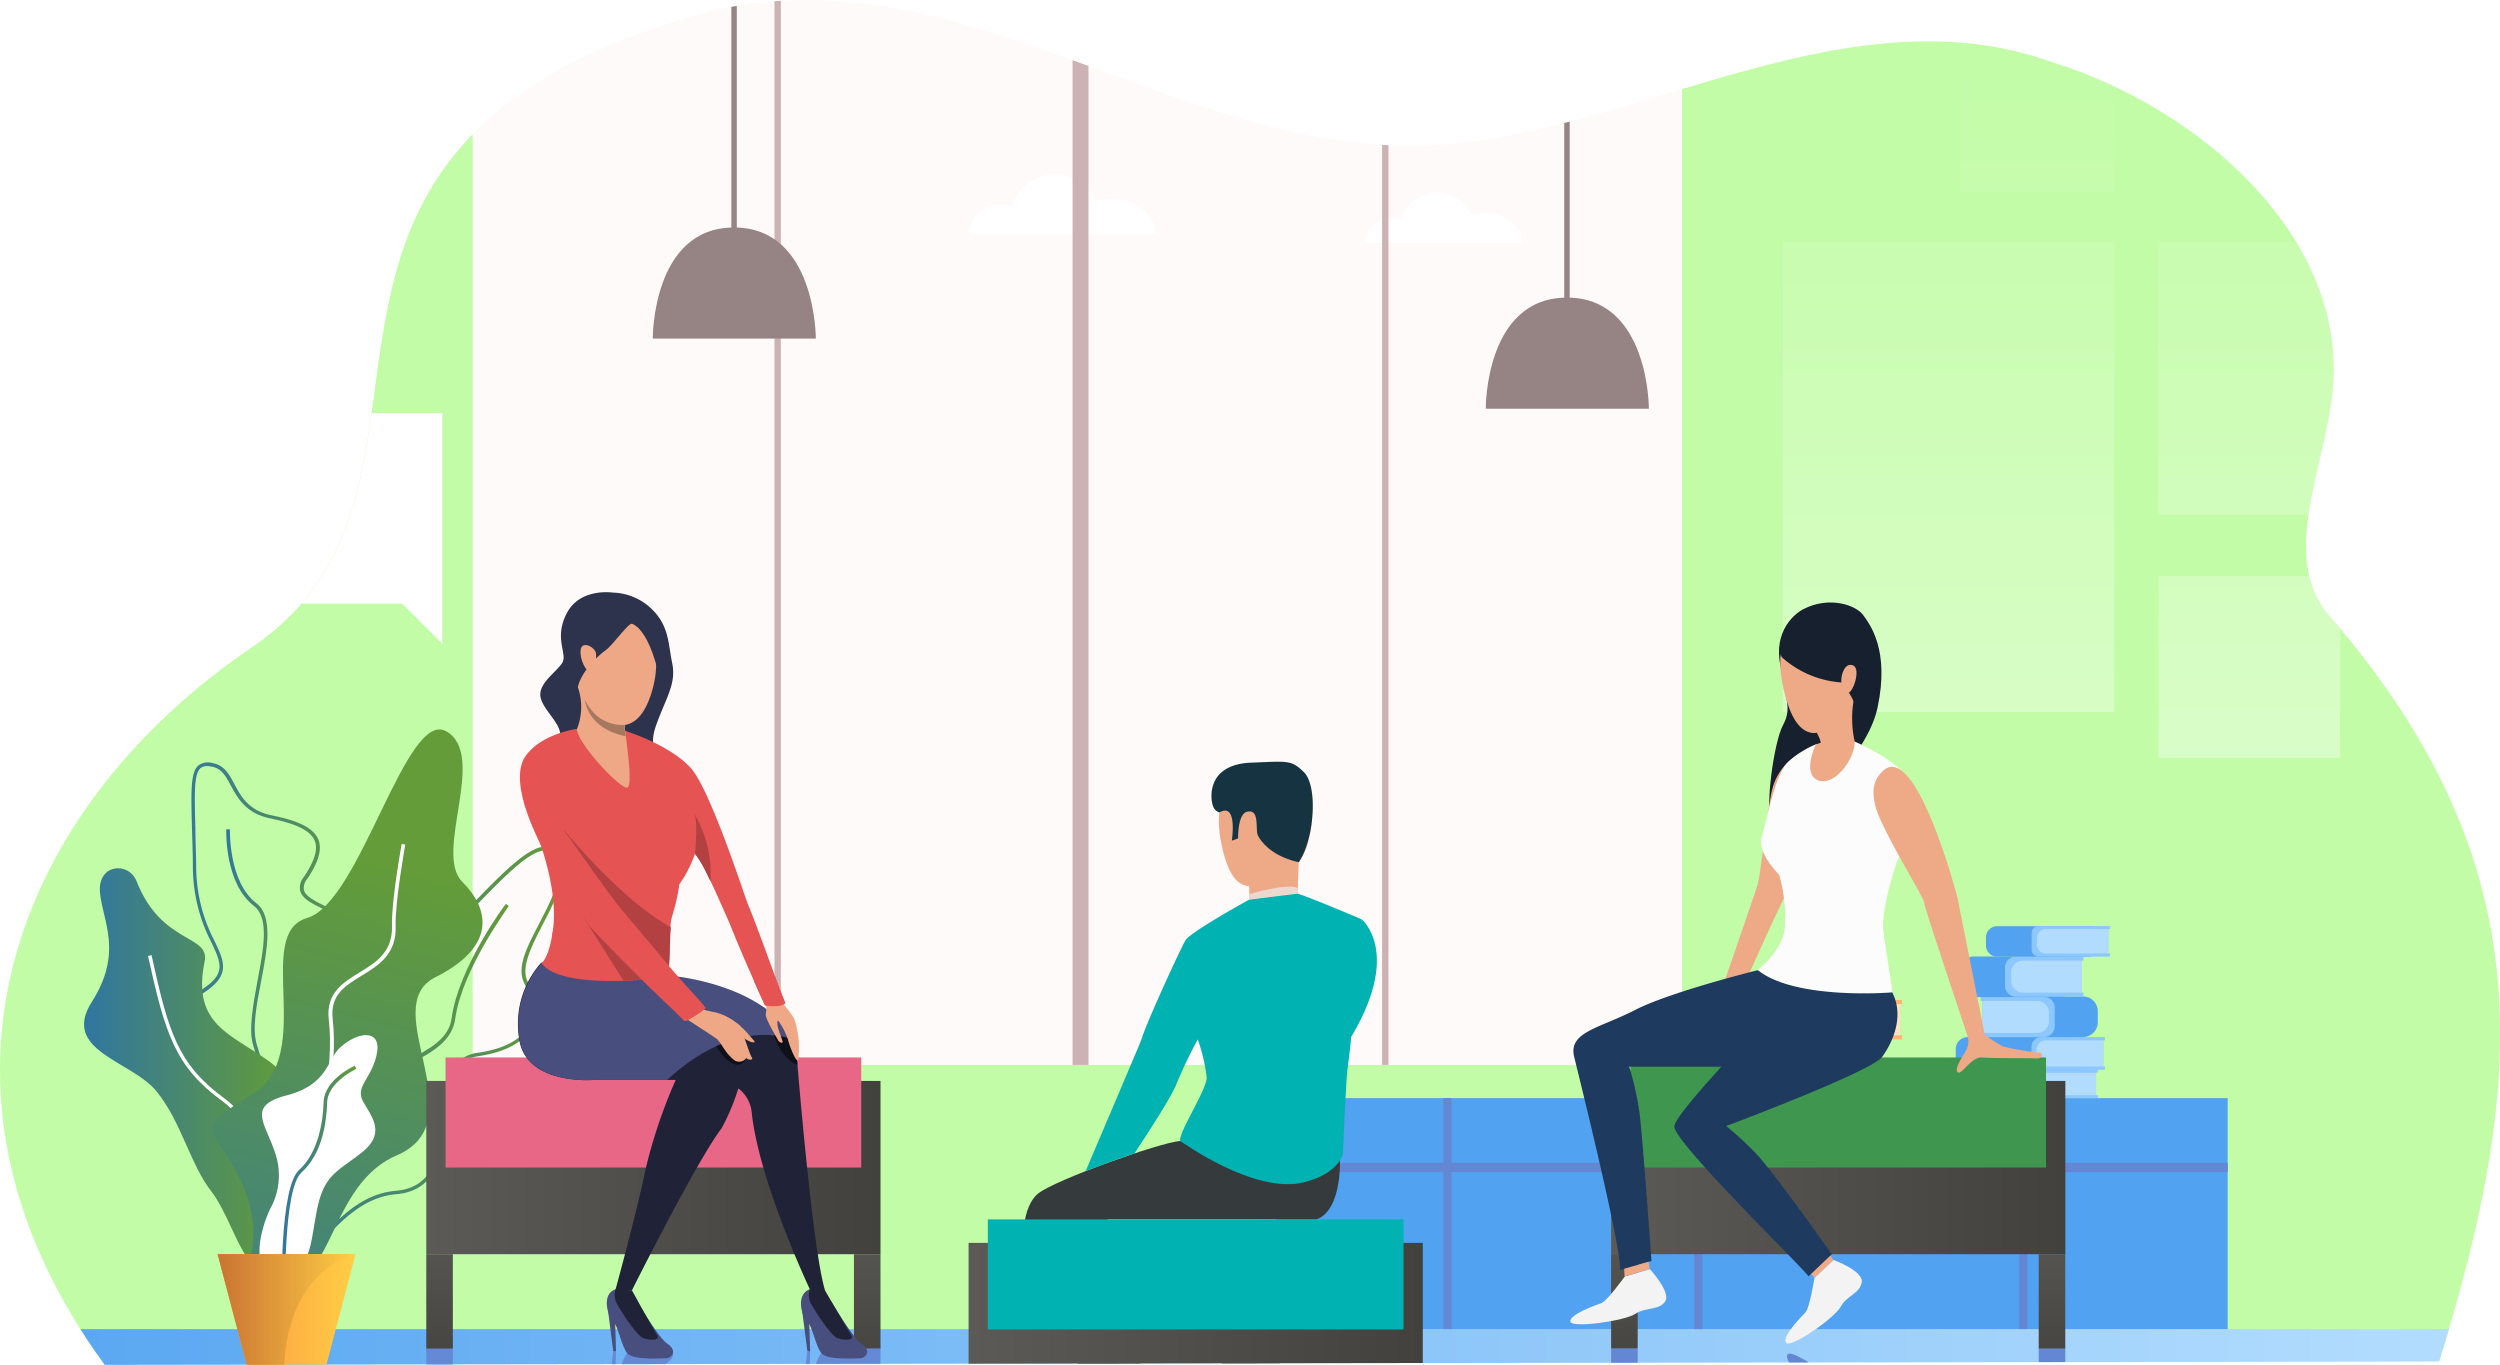 <svg id="Layer_1" data-name="Layer 1" xmlns="http://www.w3.org/2000/svg" xmlns:xlink="http://www.w3.org/1999/xlink" viewBox="0 0 307.72 168"><defs><style>.cls-1{mask:url(#mask);filter:url(#luminosity-noclip-4);}.cls-2,.cls-4,.cls-6{mix-blend-mode:multiply;}.cls-2{fill:url(#linear-gradient);}.cls-3,.cls-5{mask:url(#mask-2);}.cls-3{filter:url(#luminosity-noclip-5);}.cls-4{fill:url(#linear-gradient-2);}.cls-5{filter:url(#luminosity-noclip-6);}.cls-6{fill:url(#linear-gradient-3);}.cls-7{fill:none;}.cls-8{clip-path:url(#clip-path);}.cls-9{fill:snow;}.cls-10{mask:url(#mask-4);}.cls-11{fill:url(#linear-gradient-4);}.cls-12{fill:#fff;}.cls-13{mask:url(#mask-5);}.cls-14{fill:url(#linear-gradient-5);}.cls-15{mask:url(#mask-6);}.cls-16{fill:url(#linear-gradient-6);}.cls-17{fill:#c2fca7;}.cls-18{fill:url(#linear-gradient-7);}.cls-19{fill:#ccb2b2;}.cls-20,.cls-21,.cls-22,.cls-23{opacity:0.5;}.cls-20{fill:url(#linear-gradient-8);}.cls-21{fill:url(#linear-gradient-9);}.cls-22{fill:url(#linear-gradient-10);}.cls-23{fill:url(#linear-gradient-11);}.cls-24{fill:url(#linear-gradient-12);}.cls-25{fill:url(#linear-gradient-13);}.cls-26{fill:url(#linear-gradient-14);}.cls-27{fill:url(#linear-gradient-15);}.cls-28{fill:url(#linear-gradient-16);}.cls-29{fill:url(#linear-gradient-17);}.cls-30{fill:url(#linear-gradient-18);}.cls-31{fill:url(#linear-gradient-19);}.cls-32{fill:url(#linear-gradient-20);}.cls-33{fill:#968383;}.cls-34{fill:#51a2f0;}.cls-35{fill:#6487d4;}.cls-36{fill:#de9c61;}.cls-37{fill:#ffb471;}.cls-38{fill:#ffe1c4;}.cls-39{fill:#8cc7ff;}.cls-40{fill:#b2dcfe;}.cls-41{fill:url(#linear-gradient-21);}.cls-42{fill:#3f964f;}.cls-43{fill:url(#linear-gradient-22);}.cls-44{fill:url(#linear-gradient-23);}.cls-45{fill:url(#linear-gradient-24);}.cls-46{fill:#e86686;}.cls-47{fill:url(#linear-gradient-25);}.cls-48{fill:url(#linear-gradient-26);}.cls-49{fill:#16202e;}.cls-50{fill:#eea987;}.cls-51{fill:#f3f3f3;}.cls-52{fill:#1e3a5e;}.cls-53{fill:#fcfcfc;}.cls-54{fill:url(#linear-gradient-27);}.cls-55{fill:url(#linear-gradient-28);}.cls-56{fill:url(#linear-gradient-29);}.cls-57{fill:url(#linear-gradient-30);}.cls-58{fill:#484e7d;}.cls-59{fill:#202338;}.cls-60{fill:#0f101a;}.cls-61{fill:#2e334d;}.cls-62{fill:#e55353;}.cls-63{fill:#eea886;}.cls-64{fill:#b34141;}.cls-65{fill:#a77860;}.cls-66{fill:#353a3d;}.cls-67{fill:#00b2b2;}.cls-68{fill:#2b2b2b;}.cls-69{fill:#163342;}.cls-70{fill:#ebd9d0;}.cls-71{fill:url(#linear-gradient-31);}.cls-72{filter:url(#luminosity-noclip-2);}.cls-73{filter:url(#luminosity-noclip);}</style><filter id="luminosity-noclip" x="129.07" y="-7829" width="57.4" height="32766" filterUnits="userSpaceOnUse" color-interpolation-filters="sRGB"><feFlood flood-color="#fff" result="bg"/><feBlend in="SourceGraphic" in2="bg"/></filter><mask id="mask" x="129.07" y="-7829" width="57.4" height="32766" maskUnits="userSpaceOnUse"><g class="cls-73"/></mask><linearGradient id="linear-gradient" x1="157.77" y1="-1.99" x2="157.77" y2="68.02" gradientTransform="translate(17.52 -55.67) rotate(21.16)" gradientUnits="userSpaceOnUse"><stop offset="0" stop-color="#fff"/><stop offset="1"/></linearGradient><filter id="luminosity-noclip-2" x="-0.14" y="-7829" width="308" height="32766" filterUnits="userSpaceOnUse" color-interpolation-filters="sRGB"><feFlood flood-color="#fff" result="bg"/><feBlend in="SourceGraphic" in2="bg"/></filter><mask id="mask-2" x="-0.14" y="-7829" width="308" height="32766" maskUnits="userSpaceOnUse"><g class="cls-72"/></mask><linearGradient id="linear-gradient-2" x1="153.86" y1="80.76" x2="153.86" y2="210.97" gradientTransform="matrix(1, 0, 0, 1, 0, 0)" xlink:href="#linear-gradient"/><linearGradient id="linear-gradient-3" x1="153.86" y1="81.25" x2="153.86" y2="214" gradientTransform="matrix(1, 0, 0, 1, 0, 0)" xlink:href="#linear-gradient"/><clipPath id="clip-path"><path class="cls-7" d="M12.89,168C-12.12,133.72,2.16,99.24,31,79.68c29.29-19.89-3.78-61,54.52-77.77,30.16-8.67,56.68,15,86.24,16,26.49.92,53.89-19.91,80.78-10.26,18,5.55,36,21.14,34.63,39.78-.7,9.63-6.83,21-.48,28.35,26.81,30.88,24,57.9,13.54,91.81Z"/></clipPath><filter id="luminosity-noclip-4" x="129.07" y="-9.63" width="57.4" height="57.4" filterUnits="userSpaceOnUse" color-interpolation-filters="sRGB"><feFlood flood-color="#fff" result="bg"/><feBlend in="SourceGraphic" in2="bg"/></filter><mask id="mask-4" x="129.07" y="-9.63" width="57.4" height="57.4" maskUnits="userSpaceOnUse"><g class="cls-1"><circle class="cls-2" cx="157.77" cy="19.07" r="28.7" transform="translate(3.75 58.24) rotate(-21.16)"/></g></mask><linearGradient id="linear-gradient-4" x1="157.77" y1="-1.99" x2="157.77" y2="68.02" gradientTransform="translate(17.52 -55.67) rotate(21.16)" gradientUnits="userSpaceOnUse"><stop offset="0" stop-color="#ffd370"/><stop offset="1" stop-color="#fff"/></linearGradient><filter id="luminosity-noclip-5" x="-0.14" y="55.59" width="308" height="142.88" filterUnits="userSpaceOnUse" color-interpolation-filters="sRGB"><feFlood flood-color="#fff" result="bg"/><feBlend in="SourceGraphic" in2="bg"/></filter><mask id="mask-5" x="-0.14" y="55.59" width="308" height="142.88" maskUnits="userSpaceOnUse"><g class="cls-3"><polygon class="cls-4" points="307.86 75.32 307.86 198.47 -0.14 198.47 -0.14 104 -0.14 104 -0.14 79.43 9.82 79.43 9.82 91.95 22.51 91.95 27.53 97.79 32.63 97.79 32.63 67.52 44.35 67.52 44.35 75.32 54.29 75.32 54.29 90.38 67.65 90.38 67.65 71.48 78.2 71.48 78.2 79.43 83.68 79.43 88.43 73.91 93.83 73.91 93.83 55.59 108.92 55.59 108.92 82.77 124.36 82.77 124.36 89.33 130.34 89.33 130.34 79.43 153.14 79.43 153.14 90.38 161.86 90.38 161.86 75.32 175.17 75.32 175.17 97.79 175.95 97.79 175.95 67.52 187.67 67.52 187.67 75.32 197.61 75.32 197.61 90.38 210.97 90.38 210.97 71.48 221.51 71.48 221.51 79.43 227 79.43 231.75 73.91 237.15 73.91 237.15 55.59 252.24 55.59 252.24 82.77 267.68 82.77 267.68 89.33 273.66 89.33 273.66 79.43 285.67 79.43 285.67 90.38 305.18 90.38 305.18 75.32 307.86 75.32"/></g></mask><linearGradient id="linear-gradient-5" x1="153.86" y1="80.76" x2="153.86" y2="210.97" gradientUnits="userSpaceOnUse"><stop offset="0" stop-color="#c2fca7"/><stop offset="1" stop-color="#fff"/></linearGradient><filter id="luminosity-noclip-6" x="-0.14" y="88.03" width="308" height="66.97" filterUnits="userSpaceOnUse" color-interpolation-filters="sRGB"><feFlood flood-color="#fff" result="bg"/><feBlend in="SourceGraphic" in2="bg"/></filter><mask id="mask-6" x="-0.14" y="88.03" width="308" height="66.97" maskUnits="userSpaceOnUse"><g class="cls-5"><polygon class="cls-6" points="-0.14 155 -0.14 93.41 11.46 93.41 11.46 104.67 24.79 104.67 28.86 108.73 73.09 108.73 79.97 101.85 93.86 101.85 93.86 90.3 106.01 90.3 106.01 105.88 128.38 105.88 137 97.26 164.66 97.26 164.66 111.78 176.95 111.78 182.93 105.8 198.07 105.8 202.35 110.09 221.09 110.09 221.09 93.98 234.42 93.98 234.42 99.3 244.98 99.3 244.98 88.03 254.67 88.03 254.67 105.06 281.85 105.06 284.39 107.6 307.86 107.6 307.86 155 -0.14 155"/></g></mask><linearGradient id="linear-gradient-6" x1="153.86" y1="81.25" x2="153.86" y2="214" xlink:href="#linear-gradient-5"/><linearGradient id="linear-gradient-7" x1="325.86" y1="181.03" x2="-22.7" y2="181.03" gradientUnits="userSpaceOnUse"><stop offset="0" stop-color="#bae1ff"/><stop offset="1" stop-color="#51a2f0"/></linearGradient><linearGradient id="linear-gradient-8" x1="239.84" y1="120.51" x2="239.84" y2="7.01" gradientUnits="userSpaceOnUse"><stop offset="0" stop-color="#fff"/><stop offset="1" stop-color="#c2fca7"/></linearGradient><linearGradient id="linear-gradient-9" x1="280.58" y1="120.51" x2="280.58" y2="7.01" xlink:href="#linear-gradient-8"/><linearGradient id="linear-gradient-10" x1="276.87" y1="120.51" x2="276.87" y2="7.01" xlink:href="#linear-gradient-8"/><linearGradient id="linear-gradient-11" x1="250.75" y1="120.51" x2="250.75" y2="7.01" xlink:href="#linear-gradient-8"/><linearGradient id="linear-gradient-12" x1="32.46" y1="134.58" x2="62.62" y2="134.58" gradientUnits="userSpaceOnUse"><stop offset="0" stop-color="#3076a1"/><stop offset="1" stop-color="#639c38"/></linearGradient><linearGradient id="linear-gradient-13" x1="29.84" y1="130.18" x2="69.22" y2="130.18" xlink:href="#linear-gradient-12"/><linearGradient id="linear-gradient-14" x1="20.79" y1="124.22" x2="46.19" y2="124.22" xlink:href="#linear-gradient-12"/><linearGradient id="linear-gradient-15" x1="27.85" y1="129.72" x2="35.55" y2="129.72" xlink:href="#linear-gradient-12"/><linearGradient id="linear-gradient-16" x1="10.42" y1="131.24" x2="35.28" y2="131.24" xlink:href="#linear-gradient-12"/><linearGradient id="linear-gradient-17" x1="27.07" y1="187.58" x2="47.99" y2="106.22" xlink:href="#linear-gradient-12"/><linearGradient id="linear-gradient-18" x1="34.67" y1="145.41" x2="43.86" y2="145.41" xlink:href="#linear-gradient-12"/><linearGradient id="linear-gradient-19" x1="26.78" y1="161.98" x2="43.77" y2="161.98" gradientUnits="userSpaceOnUse"><stop offset="0" stop-color="#ff9340"/><stop offset="1" stop-color="#ffce45"/></linearGradient><linearGradient id="linear-gradient-20" x1="26.78" y1="161.98" x2="43.77" y2="161.98" gradientUnits="userSpaceOnUse"><stop offset="0" stop-color="#c97332"/><stop offset="1" stop-color="#ffce45"/></linearGradient><linearGradient id="linear-gradient-21" x1="198.31" y1="143.71" x2="254.21" y2="143.71" gradientUnits="userSpaceOnUse"><stop offset="0" stop-color="#5c5a56"/><stop offset="1" stop-color="#42413e"/></linearGradient><linearGradient id="linear-gradient-22" x1="252.58" y1="148.69" x2="252.58" y2="169.98" gradientTransform="translate(92.38 412.77) rotate(-90)" xlink:href="#linear-gradient-21"/><linearGradient id="linear-gradient-23" x1="199.94" y1="148.69" x2="199.94" y2="169.98" gradientTransform="translate(39.75 360.14) rotate(-90)" xlink:href="#linear-gradient-21"/><linearGradient id="linear-gradient-24" x1="52.47" y1="143.71" x2="108.38" y2="143.71" xlink:href="#linear-gradient-21"/><linearGradient id="linear-gradient-25" x1="106.75" y1="148.69" x2="106.75" y2="169.98" gradientTransform="translate(-53.45 266.94) rotate(-90)" xlink:href="#linear-gradient-21"/><linearGradient id="linear-gradient-26" x1="54.11" y1="148.69" x2="54.11" y2="169.98" gradientTransform="translate(-106.09 214.3) rotate(-90)" xlink:href="#linear-gradient-21"/><linearGradient id="linear-gradient-27" x1="223.82" y1="200.3" x2="223.82" y2="171.28" gradientUnits="userSpaceOnUse"><stop offset="0" stop-color="#a5d5fc"/><stop offset="1" stop-color="#6487d4"/></linearGradient><linearGradient id="linear-gradient-28" x1="252.58" y1="200.3" x2="252.58" y2="171.28" xlink:href="#linear-gradient-27"/><linearGradient id="linear-gradient-29" x1="80.43" y1="196.76" x2="80.43" y2="165.19" gradientUnits="userSpaceOnUse"><stop offset="0" stop-color="#62acf2"/><stop offset="1" stop-color="#6487d4"/></linearGradient><linearGradient id="linear-gradient-30" x1="54.11" y1="196.76" x2="54.11" y2="165.19" xlink:href="#linear-gradient-29"/><linearGradient id="linear-gradient-31" x1="119.22" y1="163.65" x2="175.13" y2="163.65" xlink:href="#linear-gradient-21"/></defs><g class="cls-8"><rect class="cls-9" x="58.18" y="-30.47" width="148.86" height="171.48"/><g class="cls-10"><circle class="cls-11" cx="157.77" cy="19.07" r="28.7" transform="translate(3.75 58.24) rotate(-21.16)"/></g><path class="cls-12" d="M136.78,24.47a6.72,6.72,0,0,0-1.93.28,5.43,5.43,0,0,0-5-3.27,5.37,5.37,0,0,0-5.27,3.94,4,4,0,0,0-1.43-.26,3.76,3.76,0,0,0-3.85,3.66H142.2C142.2,26.42,139.78,24.47,136.78,24.47Z"/><path class="cls-12" d="M184.48,1.66a3.83,3.83,0,0,0-1.14.17,3.27,3.27,0,0,0-6.12.39,2.32,2.32,0,0,0-.84-.16,2.23,2.23,0,0,0-2.28,2.17h13.59C187.69,2.81,186.26,1.66,184.48,1.66Z"/><path class="cls-12" d="M182.79,26.23a5.8,5.8,0,0,0-1.64.24,4.66,4.66,0,0,0-8.72.56,3.41,3.41,0,0,0-1.2-.22A3.18,3.18,0,0,0,168,29.9h19.4C187.37,27.88,185.32,26.23,182.79,26.23Z"/><g class="cls-13"><polygon class="cls-14" points="307.86 75.32 307.86 198.47 -0.14 198.47 -0.14 104 -0.14 104 -0.14 79.43 9.82 79.43 9.82 91.95 22.51 91.95 27.53 97.79 32.63 97.79 32.63 67.52 44.35 67.52 44.35 75.32 54.29 75.32 54.29 90.38 67.65 90.38 67.65 71.48 78.2 71.48 78.2 79.43 83.68 79.43 88.43 73.91 93.83 73.91 93.83 55.59 108.92 55.59 108.92 82.77 124.36 82.77 124.36 89.33 130.34 89.33 130.34 79.43 153.14 79.43 153.14 90.38 161.86 90.38 161.86 75.32 175.17 75.32 175.17 97.79 175.95 97.79 175.95 67.52 187.67 67.52 187.67 75.32 197.61 75.32 197.61 90.38 210.97 90.38 210.97 71.48 221.51 71.48 221.51 79.43 227 79.43 231.75 73.91 237.15 73.91 237.15 55.59 252.24 55.59 252.24 82.77 267.68 82.77 267.68 89.33 273.66 89.33 273.66 79.43 285.67 79.43 285.67 90.38 305.18 90.38 305.18 75.32 307.86 75.32"/></g><g class="cls-15"><polygon class="cls-16" points="-0.14 155 -0.14 93.41 11.46 93.41 11.46 104.67 24.79 104.67 28.86 108.73 73.09 108.73 79.97 101.85 93.86 101.85 93.86 90.3 106.01 90.3 106.01 105.88 128.38 105.88 137 97.26 164.66 97.26 164.66 111.78 176.95 111.78 182.93 105.8 198.07 105.8 202.35 110.09 221.09 110.09 221.09 93.98 234.42 93.98 234.42 99.3 244.98 99.3 244.98 88.03 254.67 88.03 254.67 105.06 281.85 105.06 284.39 107.6 307.86 107.6 307.86 155 -0.14 155"/></g><polygon class="cls-17" points="207.04 -30.47 207.04 131.08 58.18 131.08 58.18 -30.47 -0.14 -30.47 -0.14 166.52 58.18 166.52 58.18 166.01 207.04 166.01 213 166.01 307.86 166.01 307.86 -30.47 207.04 -30.47"/><rect class="cls-18" x="-0.14" y="163.6" width="308" height="34.87"/><rect class="cls-19" x="132.02" y="-30.47" width="1.96" height="161.55"/><rect class="cls-19" x="170.12" y="-30.47" width="0.78" height="161.55"/><rect class="cls-19" x="95.33" y="-30.47" width="0.78" height="161.55"/><rect class="cls-20" x="219.43" y="29.7" width="40.82" height="57.95"/><rect class="cls-21" x="265.68" y="29.7" width="29.8" height="33.66"/><rect class="cls-22" x="265.68" y="70.92" width="22.37" height="22.37"/><rect class="cls-23" x="241.26" y="4.71" width="18.99" height="18.99"/><path class="cls-24" d="M32.86,158c-1.59-7.28,1.85-9.09,5.18-10.85,2.72-1.44,5.29-2.79,5.15-7.08-.18-5.69,3.69-7.76,7.11-9.58,2.54-1.36,5-2.65,5.3-5.23.87-6.23,6.61-14,6.67-14l.35.27c0,.08-5.73,7.73-6.58,13.84-.38,2.81-2.88,4.15-5.53,5.56-3.46,1.85-7,3.76-6.88,9.17.15,4.57-2.66,6.06-5.38,7.49-3.33,1.76-6.48,3.42-5,10.37Z"/><path class="cls-25" d="M34.61,156.12h-.23c-1.44-.11-2.85-1.2-4.44-3.44l-.1-.14.11-.14s2.57-3.13,1.64-9a26,26,0,0,0-.75-3.23c-.34-1.22-.57-2-.19-2.67.48-.82,1.78-1.25,5.44-2.12,3.9-.93,5.2-5.32,6.35-9.19,1.09-3.65,2.11-7.09,5.14-7,2.79.11,7-4.26,10.76-8.11,3.46-3.57,6.73-6.93,8.82-6.87a1.67,1.67,0,0,1,1.26.63c1.86,2.22.12,5.59-1.56,8.84-1.43,2.78-2.79,5.41-1.91,7.14,1.09,2.17,1.24,4.14.44,5.69-1,1.83-3.18,3-6.61,3.51-3.13.45-3.47,3.87-3.83,7.49-.42,4.23-.9,9-6.16,9.48-3.91.33-6.54,3.08-8.87,5.5C38.07,154.44,36.47,156.12,34.61,156.12Zm-4.21-3.58c1.45,2,2.76,3,4,3.12,1.75.13,3.35-1.53,5.19-3.45,2.38-2.48,5.08-5.29,9.15-5.64,4.9-.42,5.33-4.82,5.75-9.07.38-3.8.74-7.39,4.22-7.9,3.28-.47,5.39-1.57,6.27-3.27.74-1.41.59-3.24-.44-5.28s.43-4.66,1.92-7.54c1.61-3.13,3.28-6.36,1.61-8.35a1.22,1.22,0,0,0-.94-.47c-1.89-.06-5.09,3.24-8.49,6.74-3.93,4-8,8.24-11,8.24h-.11c-2.69-.1-3.62,3-4.7,6.66-1.18,4-2.53,8.52-6.67,9.5-3.31.79-4.76,1.23-5.16,1.91-.29.48-.09,1.18.23,2.33a26.39,26.39,0,0,1,.76,3.28C32.9,148.77,30.9,151.87,30.4,152.54Z"/><path class="cls-26" d="M34.77,154.59h-.16c-2.36-.21-4.17-5.38-5.93-10.38a50.25,50.25,0,0,0-2.38-6.06c-.6-1.11-1.35-2.28-2.08-3.4-1.95-3-4-6.1-3.3-8.82a5.92,5.92,0,0,1,3.13-3.64c3.87-2.23,3.28-3.48,2-6.24a20.37,20.37,0,0,1-2.31-9.16c0-1.88-.07-3.5-.11-4.93-.12-4.6-.18-6.91.8-7.75a2,2,0,0,1,1.79-.27c1.39.26,2,1.38,2.63,2.57.81,1.52,1.74,3.25,4.52,3.83,2.61.54,5.12,1.29,5.82,3,.48,1.22,0,2.83-1.42,4.91a1.62,1.62,0,0,0-.36,1.31c.23.84,1.53,1.45,3,2.15,2.15,1,4.82,2.24,5.57,4.82.61,2.08-.09,4.67-2.15,7.93-4.87,7.69-4.68,12.91-4.5,17.52.12,3.41.25,6.63-1.81,10.24C36.61,153.82,35.71,154.59,34.77,154.59ZM25.49,94.3a1.19,1.19,0,0,0-.8.24c-.82.7-.76,3.08-.64,7.4,0,1.43.08,3,.1,4.93a19.86,19.86,0,0,0,2.28,9c1.29,2.73,2.07,4.39-2.15,6.82A5.49,5.49,0,0,0,21.35,126c-.61,2.53,1.35,5.55,3.24,8.47.74,1.13,1.5,2.3,2.1,3.43a50.81,50.81,0,0,1,2.41,6.12c1.63,4.64,3.48,9.9,5.55,10.09.8.07,1.63-.65,2.48-2.14,2-3.49,1.88-6.5,1.75-10-.17-4.67-.37-10,4.57-17.77,2-3.14,2.68-5.61,2.1-7.56-.69-2.39-3.15-3.53-5.32-4.55-1.61-.75-3-1.39-3.28-2.43a2,2,0,0,1,.43-1.68c1.34-2,1.79-3.42,1.36-4.49-.62-1.54-3.12-2.26-5.49-2.76-3-.62-4-2.52-4.82-4-.61-1.15-1.14-2.13-2.32-2.36A3.69,3.69,0,0,0,25.49,94.3Z"/><path class="cls-27" d="M34.82,157.35l-.43-.13c2.38-7.53-1.92-24.4-3.21-28.51-.63-2,0-5.06.52-8,.73-3.8,1.48-7.73-.44-9.2-3.6-2.76-3.41-9.16-3.41-9.43h.45c0,.07-.19,6.44,3.23,9.07,2.14,1.64,1.36,5.7.61,9.63-.56,2.89-1.13,5.87-.53,7.79C33.2,133.66,37.19,149.85,34.82,157.35Z"/><path class="cls-28" d="M16.82,108.49c-1-2.52-4.87-2.14-4.51,1.42s2.85,7.35-1,13.4,4.86,7.23,7.94,11,4.15,9,6.76,12.33,4.39,11.26,6.52,8.3.13-6.82.36-12.15,5-8.71.24-12.15-9.52-4.49-7.95-12.25C25.92,115,19.9,116.31,16.82,108.49Z"/><path class="cls-12" d="M36,155.65c0-.16-2.66-15.79-8.57-20.07s-7.11-8.4-9.21-17.91l.43-.1c2.08,9.39,3.16,13.38,9,17.65,6.05,4.39,8.64,19.7,8.75,20.35Z"/><path class="cls-29" d="M30.71,155.09s1.76-4.34-1.44-10.51-5.77-5.21,1.92-10,0-19.68,6.6-21.58S50,87,55,90.05s-1.66,14.93,1.9,18.49,4,8.08-3.32,11.75,5.22,17.65-4.74,21.92S41.74,163.22,30.71,155.09Z"/><path class="cls-12" d="M33.75,159.69c0-.06-1.08-5.61,2.31-12.79s5.09-15.3,4.41-21.38c-.37-3.29,1.74-4.57,3.78-5.82s4.08-2.49,4-5.73c-.1-2.93,1.14-9.8,1.19-10.09l.44.08c0,.07-1.28,7.11-1.18,10,.12,3.5-2.07,4.84-4.18,6.13s-3.91,2.39-3.57,5.39c.69,6.16-1,14.24-4.45,21.62-3.32,7-2.28,12.45-2.27,12.51Z"/><path class="cls-12" d="M41.8,129c2.24-2.08,5.2-2.38,4.58.71s-2.73,4-1.67,5.9,2.82,3.87-.18,6.25S39.87,144.54,39,149s-.7,7.56-4.57,7.75-2.38-5.46-1.15-8a8.45,8.45,0,0,0,.62-6.73c-1.23-3.83-3.61-5.9,1.41-7.2S40.29,130.44,41.8,129Z"/><path class="cls-30" d="M34.69,159.65c0-.55-.28-13.49,2.14-15.66s2.94-6.16,3-8.3c.08-2.8,3.69-4.45,3.84-4.52l.18.4s-3.51,1.62-3.58,4.13c-.08,2.71-.69,6.4-3.16,8.62-2.26,2-2,15.19-2,15.32Z"/><polygon class="cls-31" points="43.77 154.37 39.76 169.59 30.79 169.59 26.78 154.37 43.77 154.37"/><path class="cls-32" d="M43.77,154.37s-8.83,1.66-8.83,15.22H30.79l-4-15.22Z"/><path class="cls-33" d="M90.35,28c-10.11,0-10,13.68-10,13.68h20.07S100.47,28,90.35,28Z"/><rect class="cls-33" x="90.02" y="-30.47" width="0.67" height="67.53"/><path class="cls-33" d="M192.88,36.63c-10.12,0-10,13.68-10,13.68h20.08S203,36.63,192.88,36.63Z"/><rect class="cls-33" x="192.54" y="-30.47" width="0.67" height="67.53"/><rect class="cls-34" x="157.03" y="135.17" width="117.17" height="28.43"/><rect class="cls-35" x="157.03" y="143.13" width="117.17" height="1.15"/><rect class="cls-35" x="248.54" y="135.17" width="1.01" height="28.43"/><rect class="cls-35" x="208.55" y="135.17" width="1.01" height="28.43"/><rect class="cls-35" x="177.67" y="135.17" width="1.01" height="28.43"/><path class="cls-36" d="M218.81,123.11h12.75a0,0,0,0,1,0,0v4.83a0,0,0,0,1,0,0H218.81a1.77,1.77,0,0,1-1.77-1.77v-1.29A1.77,1.77,0,0,1,218.81,123.11Z"/><path class="cls-36" d="M219.82,131.87h16a0,0,0,0,1,0,0v3.31a0,0,0,0,1,0,0h-16A1.21,1.21,0,0,1,218.6,134v-.88A1.21,1.21,0,0,1,219.82,131.87Z"/><path class="cls-37" d="M237.62,132.23v2.58h.44v.36h-7.79a.44.44,0,0,1-.44-.44v-2.42a.44.44,0,0,1,.44-.44h7.79v.36Z"/><path class="cls-38" d="M231.17,132.23h6.45a0,0,0,0,1,0,0v2.58a0,0,0,0,1,0,0h-6.45a.95.95,0,0,1-.95-.95v-.69A.95.95,0,0,1,231.17,132.23Z"/><path class="cls-37" d="M233.88,123.6v3.84h.24v.5h-9.88a.92.92,0,0,1-.92-.92v-3a.92.92,0,0,1,.92-.92h9.88v.49Z"/><path class="cls-38" d="M225.23,123.6h8.65a0,0,0,0,1,0,0v3.84a0,0,0,0,1,0,0h-8.65a1.41,1.41,0,0,1-1.41-1.41v-1A1.41,1.41,0,0,1,225.23,123.6Z"/><path class="cls-36" d="M215.53,127.94h13.08a0,0,0,0,1,0,0v3.93a0,0,0,0,1,0,0H215.53a1.44,1.44,0,0,1-1.44-1.44v-1A1.44,1.44,0,0,1,215.53,127.94Z"/><path class="cls-37" d="M230.94,128.34v3.12h.23v.41h-9.66a1.14,1.14,0,0,1-1.13-1.14v-1.66a1.14,1.14,0,0,1,1.13-1.13h9.66v.4Z"/><path class="cls-38" d="M222,128.34h8.94a0,0,0,0,1,0,0v3.12a0,0,0,0,1,0,0H222a1.15,1.15,0,0,1-1.15-1.15v-.83A1.15,1.15,0,0,1,222,128.34Z"/><path class="cls-34" d="M242.88,131.69h12.84a0,0,0,0,1,0,0v3.48a0,0,0,0,1,0,0H242.88a1.28,1.28,0,0,1-1.28-1.28V133A1.28,1.28,0,0,1,242.88,131.69Z"/><path class="cls-39" d="M258,132.05v2.76h.23v.36h-9.54a1,1,0,0,1-1-1v-1.56a1,1,0,0,1,1-1h9.54v.36Z"/><path class="cls-40" d="M249.43,132.05H258a0,0,0,0,1,0,0v2.76a0,0,0,0,1,0,0h-8.55a1,1,0,0,1-1-1v-.74A1,1,0,0,1,249.43,132.05Z"/><path class="cls-34" d="M242.21,127.65h14.13a0,0,0,0,1,0,0v4a0,0,0,0,1,0,0H242.21a1.48,1.48,0,0,1-1.48-1.48v-1.08A1.48,1.48,0,0,1,242.21,127.65Z"/><path class="cls-39" d="M258.89,128.07v3.21h.2v.41h-7.83a1.21,1.21,0,0,1-1.21-1.2v-1.64a1.21,1.21,0,0,1,1.21-1.2h7.83v.42Z"/><path class="cls-40" d="M251.83,128.06h7.06a0,0,0,0,1,0,0v3.21a0,0,0,0,1,0,0h-7.06a1.18,1.18,0,0,1-1.18-1.18v-.86A1.18,1.18,0,0,1,251.83,128.06Z"/><path class="cls-34" d="M247.78,122.69h10.43a0,0,0,0,1,0,0v5a0,0,0,0,1,0,0H247.78a1.82,1.82,0,0,1-1.82-1.82v-1.32A1.82,1.82,0,0,1,247.78,122.69Z" transform="translate(504.17 250.34) rotate(180)"/><path class="cls-39" d="M244,123.2v3.94h-.2v.51h7.8a1.31,1.31,0,0,0,1.31-1.31V124a1.31,1.31,0,0,0-1.31-1.3h-7.8v.51Z"/><path class="cls-40" d="M245.44,123.2h6.75a0,0,0,0,1,0,0v3.94a0,0,0,0,1,0,0h-6.75a1.45,1.45,0,0,1-1.45-1.45v-1A1.45,1.45,0,0,1,245.44,123.2Z" transform="translate(496.19 250.34) rotate(180)"/><path class="cls-34" d="M243,117.73h11.16a0,0,0,0,1,0,0v5a0,0,0,0,1,0,0H243a1.82,1.82,0,0,1-1.82-1.82v-1.32A1.82,1.82,0,0,1,243,117.73Z"/><path class="cls-39" d="M256.23,118.24v3.94h.22v.51h-8.28a1.38,1.38,0,0,1-1.38-1.38V119.1a1.37,1.37,0,0,1,1.38-1.37h8.28v.51Z"/><path class="cls-40" d="M249,118.24h7.27a0,0,0,0,1,0,0v3.94a0,0,0,0,1,0,0H249a1.45,1.45,0,0,1-1.45-1.45v-1A1.45,1.45,0,0,1,249,118.24Z"/><path class="cls-34" d="M245.83,114h11.6a0,0,0,0,1,0,0v3.75a0,0,0,0,1,0,0h-11.6a1.38,1.38,0,0,1-1.38-1.38v-1A1.38,1.38,0,0,1,245.83,114Z"/><path class="cls-39" d="M259.51,114.36v3h.21v.39h-8.8a.86.86,0,0,1-.85-.86v-2.05a.85.85,0,0,1,.85-.85h8.8v.39Z"/><path class="cls-40" d="M251.81,114.36h7.7a0,0,0,0,1,0,0v3a0,0,0,0,1,0,0h-7.7a1.09,1.09,0,0,1-1.09-1.09v-.79A1.09,1.09,0,0,1,251.81,114.36Z"/><rect class="cls-41" x="198.31" y="133.05" width="55.91" height="21.33"/><rect class="cls-42" x="200.67" y="130.16" width="51.17" height="13.55"/><rect class="cls-43" x="246.76" y="158.56" width="11.64" height="3.27" transform="translate(412.77 -92.38) rotate(90)"/><rect class="cls-44" x="194.12" y="158.56" width="11.64" height="3.27" transform="translate(360.14 -39.75) rotate(90)"/><rect class="cls-45" x="52.47" y="133.05" width="55.91" height="21.33"/><rect class="cls-46" x="54.84" y="130.16" width="51.17" height="13.55"/><rect class="cls-47" x="100.93" y="158.56" width="11.64" height="3.27" transform="translate(266.94 53.45) rotate(90)"/><rect class="cls-48" x="48.29" y="158.56" width="11.64" height="3.27" transform="translate(214.3 106.09) rotate(90)"/><path class="cls-49" d="M221.93,75s-3.73,1.83-2.81,6.79,1.33,5.62.3,7.56-2.24,10.2-1.32,11.77,11.48-6.88,13-14-.93-10.25-1.77-11.42S225.22,73.29,221.93,75Z"/><path class="cls-50" d="M222.46,92.31A7,7,0,0,0,218.18,97c-.53,1.76-1.48,10.72-1.83,11.87-.28.92-4.32,12.62-4.32,12.62l2.82-.64s4.36-9.74,4.73-10.24,2-9.93,2.35-11.26S225.28,90.65,222.46,92.31Z"/><polygon class="cls-50" points="222.75 156.6 223.34 157.31 225.7 155.12 225.18 154.38 222.75 156.6"/><path class="cls-51" d="M223.34,157.31s-.61,3.73-1.1,4.22-3,3.07-2.39,3.76,6-3.09,6.72-4.45,2.35-1.6,2.59-3-3.46-2.75-3.46-2.75Z"/><path class="cls-52" d="M221.2,121.5s-15,15.2-15.11,17.14,16.34,17.89,16.51,18.47l2.87-2.73s-7.3-10.38-9.53-12.61a44.21,44.21,0,0,0-3.46-3.17s17.89-6.7,19.2-8.52,2.73-5,1.24-7.91S221.2,121.5,221.2,121.5Z"/><path class="cls-52" d="M216.35,119.42s-10.76,2.66-15.12,4.91-8.21,2.68-7.47,5.75c.26,1.07,6.1,24.51,5.61,26.25l3.91-1.12s-1.1-15.39-1.48-18.26a37.19,37.19,0,0,0-1.26-5.65h19.75S231.85,119.37,216.35,119.42Z"/><polygon class="cls-50" points="199.92 156.17 199.96 157.11 203.06 156.21 202.92 155.31 199.92 156.17"/><path class="cls-51" d="M200,157.11s-2.22,3.06-2.87,3.28-4,1.42-3.84,2.28,6.71-.09,8-.95,2.82-.38,3.65-1.49-1.85-4-1.85-4Z"/><path class="cls-50" d="M222.47,75.51s-5.41,1.7-2.47,11,10.32-1.08,9.55-6.77S222.47,75.51,222.47,75.51Z"/><path class="cls-53" d="M228.29,91.28s5.69,2.38,7.11,5.29-1.46,8.16-2.07,10-1.77,6-1.52,8,1,6.28,1.11,7.58c0,0-11.9,1-16.57-2.75,0,0,3.09-2.38,3.34-5.17a19.25,19.25,0,0,0-.68-6.49c-.19-.37-2.78-2.66-2.13-4.85s1.64-7.58,3.18-9.07a11.63,11.63,0,0,1,3.43-2.19Z"/><path class="cls-50" d="M231.72,94.93c-.54.53-2.07,2-.25,6s5.26,9.4,5.35,10.14S242,127,242.1,127.27s2.2.07,2.2.07-3-15-3.34-16.74C241,110.6,235.83,90.91,231.72,94.93Z"/><path class="cls-50" d="M244.2,127.27a16,16,0,0,0,2.35,1.54,33.33,33.33,0,0,0,4.41.75c.35-.15.78.78-.37.72s-5.44,0-6.6-.13-2.43,1.9-2.86,1.88-.37-.6.25-1.69,1.21-1.7.72-3.07S244.2,127.27,244.2,127.27Z"/><path class="cls-50" d="M223.65,90.27a3.52,3.52,0,0,1,.47,1.14l-.63.24s-1.72,3.62.31,4.4,4.53-2.68,4.49-4.77a13.22,13.22,0,0,1-.06-5.44C228.86,83.35,223.65,90.27,223.65,90.27Z"/><path class="cls-49" d="M219.44,81a12.21,12.21,0,0,0,7.19,3,9.88,9.88,0,0,1,1.66,2.6s4.22-6.62-.72-10.72S217.63,79.27,219.44,81Z"/><path class="cls-50" d="M226.64,83.7c0-.68.45-2.22,1.46-1.79s-.06,3.58-.73,3.39C227.37,85.3,226.55,85.31,226.64,83.7Z"/><path class="cls-54" d="M225.66,177.65l-.17-.17.4-.57s3.71-1.39,3.46-2.76-1.82-1.6-2.59-3-6.17-5.14-6.72-4.45,1.91,3.28,2.39,3.76,1.1,4.22,1.1,4.22l-.42.51-.32-.31a35.93,35.93,0,0,1-2.54,2.73H203.41c0-.53.06-.84.06-.84l-.36-.1.13-.9s2.7-2.9,1.86-4-2.25-.65-3.52-1.41V166h-3.27v3.37c-2.23-.4-4.75-.56-4.87,0-.18.87,3.19,2.07,3.84,2.29a4,4,0,0,1,1,.94v10.8c-1.08,5-2.57,11.26-3.51,15.09h59.41V177.65Z"/><rect class="cls-55" x="250.94" y="166.01" width="3.27" height="11.64"/><path class="cls-56" d="M106.65,166c0,.44-.28-.08-.78-.08-.66,0-4-.24-4.74.6s-1,2.64-1.51,3.6l.1-3.83h-.34l-.62,5.3c-.32,1-.28,2.4.91,2.83,0,0-.2.43-.54,1.19s-.81,1.83-1.35,3.12H80.06c-1.34-2.59-2.27-4.45-2.27-4.45s.93-1.71,1.79-3.23a15.79,15.79,0,0,1,2.53-3.31c1.38-.9.52-1.82-.14-1.82s-4-.24-4.74.6-1,2.64-1.51,3.6l.1-3.83h-.34l-.62,5.3c-.32,1-.3,2.44.91,2.83,0,0,.13.46.33,1.22s.5,1.85.82,3.09H52.47v19.73h55.91V166Zm-1.54,12.73h-4.46a34.52,34.52,0,0,1,.89-4.44l.28-.48.68-1.18.08-.14a43.17,43.17,0,0,1,2.53-3.81Z"/><rect class="cls-57" x="52.47" y="166.01" width="3.27" height="12.73"/><polygon class="cls-12" points="22.09 50.84 54.45 50.84 54.45 74.3 54.45 79.24 49.51 74.3 22.09 74.3 22.09 50.84"/><path class="cls-58" d="M102.58,160.62s2.41,4.08,3.43,4.75c1.38.9.51,1.82-.14,1.82s-4,.24-4.74-.6-1.11-3.34-1.8-4-1.39-3.27.34-3.9C101.2,158.13,102.58,160.62,102.58,160.62Z"/><path class="cls-59" d="M101.54,158.82s2.76,4.78,3.23,5.49-.89.71-1.74.37-3-3.77-3.3-4.39a2.33,2.33,0,0,1-.06-1.6Z"/><polygon class="cls-58" points="98.74 161.39 99.38 166.3 99.72 166.31 99.61 162.78 98.74 161.39"/><path class="cls-58" d="M78.69,160.62s2.41,4.08,3.42,4.75c1.38.9.52,1.82-.14,1.82s-4,.24-4.74-.6-1.11-3.34-1.79-4-1.42-3.33.33-3.9C77.31,158.19,78.69,160.62,78.69,160.62Z"/><path class="cls-59" d="M77.79,158.83s2.61,4.77,3.09,5.48-.9.71-1.75.37-3-3.77-3.29-4.39a2.29,2.29,0,0,1-.07-1.6Z"/><polygon class="cls-58" points="74.85 161.39 75.48 166.3 75.82 166.31 75.72 162.78 74.85 161.39"/><path class="cls-59" d="M68,123.44l21.81,9.94a4.2,4.2,0,0,1,2.71,3.49c.85,8.44,7.16,21.82,7.16,21.82,2,1,1.87.13,1.87.13-1.28-4.1-2.83-21-3.39-27.76-.11-1.44-.19-2.42-.2-2.74s-.25-.49-.65-.82c-3-2.43-15.3-7.45-15.3-7.45C72.75,119.81,68,123.44,68,123.44Z"/><path class="cls-60" d="M95.24,127.45s1,3,2.91,3.61c-.11-1.44-.19-2.42-.2-2.74s-.25-.49-.65-.82A3,3,0,0,0,95.24,127.45Z"/><path class="cls-59" d="M63.88,127.71c.68,5.89,9.09,5.22,9.09,5.22h10.2a63.41,63.41,0,0,0-3.71,11c-1.1,5.34-3.69,14.78-3.69,14.78s.17.32,2,.14c0,0,8-16,11.07-20a27.53,27.53,0,0,0,2.87-8.35c.11-.94,0-1.66-.31-2s-1.17-.85-2.25-1.54c-3.2-2-8.74-5.11-11.83-5.81-4.14-.93-10.69-2.67-10.69-2.67A11.28,11.28,0,0,0,63.88,127.71Z"/><path class="cls-60" d="M88.2,128.85c2.26,3.55,3.49,1.74,3.49,1.74a.43.43,0,0,1,0-.07c.11-.94,0-1.66-.31-2s-1.17-.85-2.25-1.54C88.18,127.14,87.51,127.75,88.2,128.85Z"/><path class="cls-58" d="M82.11,132.93H73s-8.41.67-9.09-5.22a11.28,11.28,0,0,1,2.77-9.17s4.45,1.18,8.33,2.12a30.14,30.14,0,0,1,7-.61s11.66.69,15.87,8C97.87,128.1,91.07,124.67,82.11,132.93Z"/><path class="cls-61" d="M75.43,72.94s-4-.62-5.65,2.51.09,5-.56,6.11-3,2.54-2.69,4.24,3,3.6,2.3,5.1a14.35,14.35,0,0,0-1,2.61c0,.12,16.12,2.89,16.12,2.89a15,15,0,0,0-2.18-3.17c-1-.92-2.07-1.21-.83-4.45s2.3-4.78,1.79-7.21-.34-4.67-2.75-6.83A7.18,7.18,0,0,0,75.43,72.94Z"/><path class="cls-62" d="M66.65,118.54c1.39,2,6.21,2.31,10.1,2.18h0c.81,0,1.57-.07,2.25-.13,2.39,2.38,4.83,4.61,5.2,5s2.27-1.21,2.63-1.48c.17-.12-2-2.27-4.4-5.09l-.1-.12c.1-1.27.09-3.34.2-4.77a5.29,5.29,0,0,1,.22-1.41,24.87,24.87,0,0,0,.87-3.88,14.6,14.6,0,0,0,1.93-3.78,12.25,12.25,0,0,1,1.27,2.07c.21.41.42.85.63,1.29h0c1,2.14,2,4.42,2.35,5.22,1.78,4.51,4.36,10.08,4.36,10.08s2.67-.27,2.5-.3-3.35-9.2-4.64-12.21c-.26-.59-4.56-14-7-16.68-2.6-2.89-8.1-4.58-8.1-4.58l-6-.22s-4.56.63-6.38,3.57C63,96,64.73,101.52,69.7,109.6c-.59,2.49-1.61,4.7-1.71,5.32C67.52,118,66.65,118.54,66.65,118.54ZM69.92,103l-.5-.68h0a1.82,1.82,0,0,1,.36.42Z"/><path class="cls-63" d="M71,84.25a7.36,7.36,0,0,1,0,5.53c.23,2,5.78,7.77,6.29,7.13s-.06-4.69-.26-6.29c0-.38-.08-.62-.08-.62a3.3,3.3,0,0,1,0-.78h0a4.44,4.44,0,0,1,.29-.94s-4.69-4.56-6-4.85C70.88,83.36,70.75,83.58,71,84.25Z"/><path class="cls-62" d="M64.52,98.94s4.62,9.2,3.49,15.89c-.56,3.38,4.75-11.77,4.75-11.77Z"/><path class="cls-63" d="M78.3,75.42s4.06,3.41,1.78,10.2S73,87.76,72.54,87.24c-.71-.8-1.74-4.79-1.57-6.7S71.05,71.46,78.3,75.42Z"/><path class="cls-61" d="M77.82,76.78c-.44-.19-2.36,2.62-3.28,3.26s-3.05,2.65-3.45,4.67-1-5-.08-7.35,2.11-5.77,7.14-2.32,3,8.29,3,8.29S80.07,77.75,77.82,76.78Z"/><path class="cls-63" d="M73.37,80.52c0-.84-1.77-1.76-1.9-.52s.71,2.79,1.29,2.77S73.41,81.29,73.37,80.52Z"/><path class="cls-64" d="M69.41,102.25h0L70,103c1.39,2,5.06,7.19,6.4,8.82h0l5.37,6.38.24.28.23.28.12.14c.1-1.27.09-3.34.2-4.77-1.48-.79-6.08-3.66-12.76-11.51q-.18-.19-.36-.42Z"/><path class="cls-64" d="M71.55,112.49l5.2,8.23h0c.81,0,1.57-.07,2.25-.13,0,0-6.11-6.09-6.52-6.71Z"/><path class="cls-65" d="M72,86.14s.21,3.5,5,4.48c0-.38-.08-.62-.08-.62a3.3,3.3,0,0,1,0-.78h0a4.71,4.71,0,0,1-2.21-.37h0a4.86,4.86,0,0,1-1.26-.76A6.25,6.25,0,0,1,72,86.14Z"/><path class="cls-64" d="M85.55,105.11a12.25,12.25,0,0,1,1.27,2.07c.21.41.42.85.63,1.29a14.79,14.79,0,0,0-2-8.36C85.94,101.14,85.55,105.11,85.55,105.11Z"/><path class="cls-63" d="M94.18,123a4.54,4.54,0,0,1,.09,1.78c-.22.39,1.33,2.92,1.49,3.24s.49.38.57.28-.56-1.54-.62-2.07,0-.64.12-.55A9.09,9.09,0,0,1,97,128c.18.74,1,2.87,1.25,2.47a11.36,11.36,0,0,0-.49-5.08A15,15,0,0,0,95.9,123Z"/><path class="cls-63" d="M85.81,124.09s1.36.35,2.31.54A6.94,6.94,0,0,1,91,126.2c.37.55,1.29,3.67,1.53,3.94s-.25.46-.68.09a1.06,1.06,0,0,1-1.66.1c-1-.84-1.48-2.1-2-2.48s-3.71-2.44-3.71-2.44S85,123.48,85.81,124.09Z"/><path class="cls-63" d="M90.68,125.91s.78.67,1,.9,1,1.14,1.18,1.35-.43.37-1.93-.83S90.68,125.91,90.68,125.91Z"/><path class="cls-62" d="M84.2,125.64s.15.37,2.63-1.48l-2.45-2.85-1.12,3.39Z"/><path class="cls-62" d="M94.16,123.77s2,.33,2.5-.3l-1.27-3.25-2.61.5Z"/><path class="cls-66" d="M164.92,142.24s.43,6.63-2.86,7.85H136.33s6.61,28.68,6.61,29.16l-4.27,1.17S127,155.87,126.4,154.55c-.69-1.64-.63-6,1.38-7.64s15-6.3,17.51-6.47S164.92,142.24,164.92,142.24Z"/><path class="cls-50" d="M159.87,106.07s-.1,1.71-.14,3.91-6,.75-6,.75.26-2.38-.42-3.14S159.87,106.07,159.87,106.07Z"/><path class="cls-50" d="M151.15,97.07c-.14.92-1.94,2.06-.67,7.43s3.36,4.71,5,4.35a6.93,6.93,0,0,0,5.62-5.59,8.3,8.3,0,0,0-2-8.19C157.84,93.55,151.15,97.07,151.15,97.07Z"/><path class="cls-67" d="M166.3,127.66c-.07,1.42-.48,4-.53,4.86-.16,2.23-.47,9.51-.47,9.51l-.38.21c-6.65,3.47-19.45-1.43-19.63-1.79-.39-.81,3.24-6.28,3.24-7.81a21,21,0,0,0-1.1-4.7,57.42,57.42,0,0,0-2.6,5.43c-.57,1.52-3.32,5.76-5.2,8.61-1.93.64-4.06,1.41-6,2.17,1.58-3.71,6.76-15.87,6.83-16.1.65-2.2,4.85-11.27,5.45-12.3s7.82-5,7.82-5,5.4-.86,6-.75,7.41,2.92,7.89,3.18C167.61,113.16,165.53,124.18,166.3,127.66Z"/><path class="cls-68" d="M147.26,153.22s4.77,23.14,5.46,23.3a31.84,31.84,0,0,0,4.41-.27s.63-12.68.37-15.54-.32-8.33-.32-8.33Z"/><path class="cls-69" d="M150.11,100a1.18,1.18,0,0,1-.77-.7c-.31-.61-1.12-5.22,4.72-5.43,4.39-.16,4.87-.38,6.43,1.17,1.77,1.74,1.29,8.22-.62,11.08,0,0-3.51-.58-5-3.21-.43-.8.27-3.34-1.35-3-1.2.24-1.12,3.28-1.12,3.28l-.78.29S152.37,98.7,150.11,100Z"/><path class="cls-67" d="M167.61,113.16s5.19,4.19-1.73,15.18C162.77,133.28,167.61,113.16,167.61,113.16Z"/><path class="cls-70" d="M153.74,110.73v-.66s4.81-1.44,6-.76V110Z"/><path class="cls-67" d="M145.29,140.44s9.13,6.65,15.25,5.08c4.29-1.1,4.76-3.49,4.76-3.49Z"/><rect class="cls-71" x="119.22" y="152.98" width="55.91" height="21.33"/><rect class="cls-67" x="121.59" y="150.09" width="51.17" height="13.55"/></g></svg>